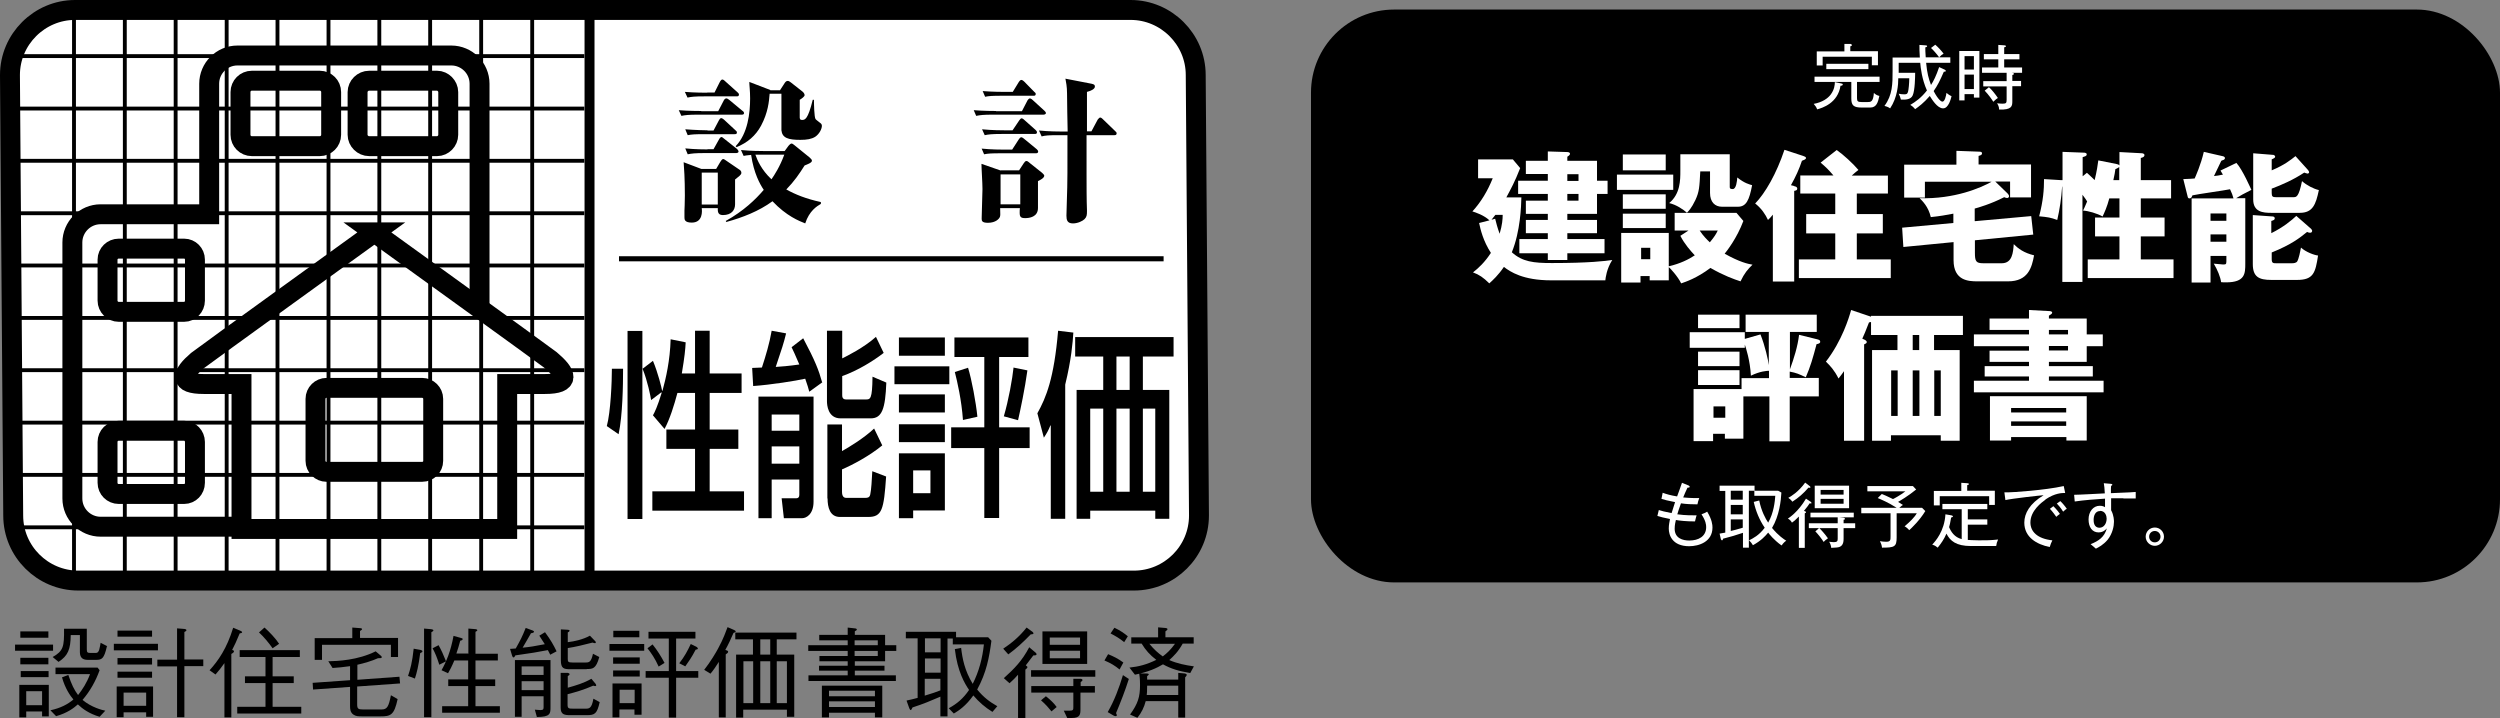 <?xml version="1.0" encoding="UTF-8"?><svg id="_レイヤー_2" xmlns="http://www.w3.org/2000/svg" viewBox="0 0 122.98 35.32"><rect x="0" y="0" width="122.98" height="35.32" fill="#808080" stroke="none"/><defs><style>.cls-1,.cls-2{stroke-width:.98px;}.cls-1,.cls-2,.cls-3,.cls-4,.cls-5{fill:none;stroke:#000;}.cls-6{fill:#000;}.cls-6,.cls-7{stroke-width:0px;}.cls-2,.cls-3{stroke-linecap:square;}.cls-3{stroke-width:.19px;}.cls-4{stroke-width:.25px;}.cls-7{fill:#fff;}.cls-5{stroke-width:.49px;}</style></defs><g id="_レイヤー_1-2"><rect class="cls-6" x="64.49" y=".47" width="58.49" height="28.18" rx="4.09" ry="4.09"/><path class="cls-7" d="M76.3,13.79c-1.38,0-2.01-.42-2.32-.66-.27.4-.55.66-.72.81-.29-.29-.5-.43-.8-.54.28-.22.58-.5.88-.96-.38-.59-.51-1.14-.58-1.47l.51-.13c-.28-.26-.68-.39-.84-.44.43-.47.75-1.01,1-1.63h-.72v-.93h1.71l.36.43c-.27.69-.45,1.01-.68,1.44h.74c-.01.43-.05,1.67-.47,2.7.52.47,1.07.53,1.97.53,1.83,0,2.64-.1,2.97-.15-.28.44-.33.89-.34,1h-2.66ZM73.55,10.76c.05.2.11.44.22.74.13-.44.15-.73.15-.93h-.36c-.05.06-.1.13-.19.24l.18-.05ZM76.14,10.52h-1.08v-.65h1.08v-.33h-1.46v-.65h1.46v-.33h-1.08v-.65h1.08v-.46l.96.03s.13,0,.13.08c0,.06-.04.09-.13.15v.2h1.46v.98h.52v.65h-.52v.98h-1.46v.3h1.46v.65h-1.46v.29h1.83v.7h-1.83v.33h-.96v-.33h-1.4v-.7h1.4v-.29h-1.08v-.65h1.08v-.3ZM77.1,8.57v.33h.55v-.33h-.55ZM77.1,9.54v.33h.55v-.33h-.55Z"/><path class="cls-7" d="M82.31,8.59v.75h-2.77v-.75h2.77ZM83.06,11.34h-.68v-.87h.61c-.19-.17-.53-.4-.88-.48.55-.45.55-1.13.55-1.59v-.81h2.43v1.61c0,.1.08.1.15.1.17,0,.21-.4.22-.57.36.29.6.34.73.38-.14.74-.29,1.06-.7,1.06h-.78c-.35,0-.59-.23-.59-.68v-1.06h-.48c-.04.78-.05,1-.24,1.41-.19.4-.34.55-.42.63h2.44l.34.4c-.32.85-.8,1.46-.92,1.61.75.42,1.14.5,1.37.54-.23.22-.4.42-.59.82-.31-.1-.82-.28-1.48-.66-.68.51-1.21.68-1.44.76-.16-.34-.57-.78-.61-.8v.65h-.94v-.21h-.45v.32h-.95v-2.44h2.34v1.64c.56-.13.98-.34,1.28-.54-.19-.2-.51-.56-.71-.96l.37-.24ZM81.94,7.6v.78h-2.11v-.78h2.11ZM81.94,9.56v.71h-2.11v-.71h2.11ZM81.94,10.51v.71h-2.11v-.71h2.11ZM80.73,12.19v.56h.45v-.56h-.45ZM83.61,11.34c.17.26.36.45.5.58.25-.3.31-.42.39-.58h-.89Z"/><path class="cls-7" d="M88.26,9.16c.06.01.15.03.15.12,0,.08-.06.09-.15.11v4.46h-1.05v-3.29c-.06.08-.18.21-.24.26-.12-.26-.31-.56-.63-.81.49-.5,1.05-1.47,1.44-2.64l.92.3c.08.03.14.05.14.1,0,.07-.1.1-.2.14-.14.42-.3.77-.54,1.2l.16.04ZM92.87,8.63v.89h-1.53v1.01h1.28v.95h-1.28v1.28h1.67v.92h-4.52v-.92h1.79v-1.28h-1.43v-.95h1.43v-1.01h-1.72v-.89h1.63c-.25-.29-.36-.4-.63-.63l.79-.62c.32.22.8.66,1.07.98-.13.1-.2.16-.33.28h1.76Z"/><path class="cls-7" d="M97.15,10.88l2.77-.25.1.91-2.87.28v.61c0,.42.05.52.41.52h.91c.52,0,.56-.53.59-.94.22.22.5.43,1,.55-.11.6-.29,1.28-1.28,1.28h-1.51c-.43,0-1.17-.03-1.17-1.04v-.89l-2.47.24-.06-.95,2.52-.23v-.46c-.37.07-.63.12-1.11.17-.12-.52-.42-.8-.55-.93,1.72.05,3.01-.51,3.54-.81h-3.28v.78h-1.02v-1.62h2.57v-.68l1.09.04c.07,0,.17,0,.17.08s-.06.1-.17.13v.42h2.58v1.62h-1.03v-.78h-.73l.6.58s.08.08.08.14c0,.05-.04.09-.09.09-.05,0-.08-.01-.15-.04-.66.34-1.3.52-1.45.56v.61Z"/><path class="cls-7" d="M104.15,8.08s.1.02.11.06v-.66l1.12.06s.11.01.11.09c0,.11-.15.13-.18.14v1.09h1.49v.9h-1.49v.94h1.17v.93h-1.17v1.13h1.61v.92h-4.22v-.92h1.56v-1.13h-1.2v-.93h1.2v-.94h-.5c-.11.42-.24.7-.33.89-.26-.15-.71-.28-.96-.29.05-.1.09-.19.2-.45-.06-.1-.08-.13-.23-.33v4.29h-.99v-4.69h-.01c-.04.59-.12,1.12-.24,1.64-.33-.12-.46-.14-.89-.18.2-.77.24-1.31.24-1.83l.82.05s.07,0,.09,0v-1.39l1.06.04s.13,0,.13.08c0,.09-.08.1-.2.14v.94l.21-.17c.22.2.29.27.38.36.11-.45.15-.75.18-.97l.95.19ZM104.26,8.21s-.11.08-.2.11c-.02.14-.04.29-.1.54h.29v-.65Z"/><path class="cls-7" d="M110.01,8.01c.31.34.71,1.27.74,1.33-.31.15-.61.32-.75.41h.45v3.21c0,.49,0,.93-.95.93-.09,0-.16,0-.24-.01-.03-.25-.18-.61-.36-.91.07,0,.39.04.45.04.13,0,.17,0,.17-.15v-.27h-.78v1.31h-.93v-4.14h2.06c-.04-.15-.08-.26-.17-.45-.29.06-1.59.24-1.85.3-.04.1-.06.15-.15.15-.06,0-.08-.05-.09-.11l-.21-.84c.33-.01.43-.02.56-.03.05-.12.3-.66.45-1.31l.96.22s.08.03.08.08-.03.08-.08.1c-.02,0-.05.02-.1.04-.06.12-.31.65-.36.75.13-.01.24-.03.44-.07-.04-.06-.06-.1-.12-.2l.79-.38ZM109.52,10.86v-.36h-.78v.36h.78ZM109.52,11.89v-.36h-.78v.36h.78ZM113.55,8.39s.04.05.04.08c0,.05-.05.07-.08.07-.03,0-.13-.04-.16-.05-.54.36-1.12.61-1.6.79v.22c0,.17.05.2.21.2h.86c.14,0,.26,0,.42-.79.24.21.57.38.83.44-.15.71-.3,1.12-.94,1.12h-1.4c-.41,0-.89-.04-.89-.66v-2.27l1,.08s.08.03.08.08c0,.06-.04.08-.17.14v.54c.64-.27.93-.51,1.17-.7l.64.71ZM113.69,11.26s.05.06.05.09c0,.04-.02.1-.1.1-.04,0-.09-.01-.15-.04-.36.29-.75.61-1.74,1.01v.33c0,.2.08.2.22.2h.78c.08,0,.21-.01.26-.1.07-.12.15-.5.18-.67.24.22.65.37.84.39-.13.84-.22,1.2-1.03,1.2h-1.27c-.61,0-.91-.15-.91-.78v-2.41l1,.07s.08.02.08.08c0,.08-.04.1-.17.14v.6c.59-.29,1.01-.64,1.23-.85l.72.63Z"/><path class="cls-7" d="M87.05,16.33h-1.18v-.85h3.5v.85h-1.32v1.84c.2-.55.38-1.12.45-1.7l.89.22c.08.02.15.04.15.12s-.08.1-.18.12c-.18.68-.3,1.1-.53,1.63-.33-.16-.47-.22-.79-.28v.31h1.43v.91h-1.43v2.21h-1v-2.21h-1.28v2.08h-.91v-.24h-.58v.36h-.96v-2.56h2.36v-.54h1.35v-.36c-.1,0-.44.02-.89.24-.04-.75-.25-1.39-.3-1.53v.16h-2.71v-.77h2.71v.33l.77-.22c.23.57.38,1.27.41,1.51v-1.62ZM85.57,15.48v.66h-2.04v-.66h2.04ZM85.57,17.3v.71h-2.04v-.71h2.04ZM85.57,18.21v.73h-2.04v-.73h2.04ZM84.87,20.55v-.56h-.58v.56h.58Z"/><path class="cls-7" d="M95.14,17.22h1.26v4.46h-.93v-.27h-2.45v.27h-.93v-4.46h1.25v-.74h-1.3v-.64s-.06.01-.1.02c-.18.46-.24.61-.33.8l.13.06s.09.05.09.1c0,.06-.04.08-.13.12v4.74h-.99v-3.42c-.1.15-.18.24-.27.36-.2-.4-.4-.62-.62-.83.79-1.02,1.14-2.17,1.24-2.54l.98.33v-.04h4.52v.94h-1.42v.74ZM93.03,20.46h.32v-2.24h-.32v2.24ZM94.41,16.48h-.32v.74h.32v-.74ZM94.09,18.22v2.24h.33v-2.24h-.33ZM95.15,18.22v2.24h.32v-2.24h-.32Z"/><path class="cls-7" d="M103.44,16.45v.58h-.79v.77h-1.86v.21h2.16v.51h-2.16v.21h2.69v.57h-6.38v-.57h2.71v-.21h-2.18v-.51h2.18v-.21h-1.94v-.55h1.94v-.22h-2.71v-.58h2.71v-.22h-1.94v-.56h1.94v-.42l.94.05c.1,0,.2.01.2.08,0,.05-.06.09-.16.15v.14h1.86v.78h.79ZM98.93,21.5v.17h-1.04v-2.18h4.76v2.18h-1v-.17h-2.71ZM101.64,20.29v-.22h-2.71v.22h2.71ZM101.64,20.95v-.22h-2.71v.22h2.71ZM101.73,16.45v-.22h-.94v.22h.94ZM100.79,17.02v.22h.94v-.22h-.94Z"/><path class="cls-7" d="M83.1,26.87c-.85,0-1.01-.56-1.01-.87,0-.2.04-.34.06-.47-.31-.06-.46-.1-.62-.15l.07-.29c.12.04.31.09.63.15.03-.1.08-.27.17-.54-.36-.07-.55-.12-.67-.16l.06-.3c.19.07.4.13.71.18.04-.11.21-.57.24-.67l.32.13s.06.03.06.06c0,.05-.05.05-.11.05-.1.21-.14.31-.21.48.4.04.68.03.79.03-.04.1-.07.21-.09.31-.26,0-.55-.01-.81-.05-.1.28-.15.43-.18.54.1.01.39.06.95.05-.01.05-.04.1-.08.3-.44,0-.78-.04-.94-.07-.02.09-.06.24-.06.43,0,.47.4.58.72.58.45,0,.83-.2.83-.66,0-.12-.02-.31-.23-.63.11-.04.2-.08.28-.13.24.4.26.65.26.78,0,.7-.66.92-1.15.92Z"/><path class="cls-7" d="M87.62,26.82c-.37-.27-.58-.54-.64-.62-.15.18-.35.4-.75.62-.06-.1-.1-.15-.19-.24.18-.09.49-.24.77-.62-.26-.38-.44-.82-.54-1.27l.27-.07c.1.51.31.9.44,1.09.28-.49.33-1.05.35-1.32h-1.03v-.25h-.27v2.8h-.29v-.73c-.38.13-.56.18-.98.29,0,.04-.02.08-.05.08s-.05-.04-.06-.07l-.06-.26c.18-.03.23-.04.28-.05v-2.05h-.28v-.26h1.72v.25h1.16l.16.09c-.02.39-.1,1.14-.46,1.74.32.39.59.56.7.63-.05.03-.12.08-.23.23ZM85.73,24.14h-.59v.44h.59v-.44ZM85.73,24.84h-.59v.46h.59v-.46ZM85.73,25.55h-.59v.57c.11-.02.31-.08.59-.16v-.42Z"/><path class="cls-7" d="M89.06,24.76s-.02,0-.04,0c-.09.14-.11.16-.28.37.09.03.1.04.1.07,0,.02-.01.03-.06.05v1.7h-.29v-1.54c-.18.18-.26.25-.34.3-.06-.1-.1-.14-.2-.2.06-.04.5-.32.89-.98l.24.16s.03.03.03.05c0,.03-.03.03-.04.03ZM89.01,23.99s-.03,0-.05,0c-.25.29-.48.49-.79.69-.07-.1-.17-.17-.2-.19.13-.07.5-.29.83-.75l.22.17s.04.03.04.06c0,.02-.03.03-.05.03ZM90.69,25.99v.49c0,.12,0,.34-.19.42q-.08.04-.42.05c0-.08-.04-.21-.1-.3.04,0,.14.02.23.02.17,0,.19-.06.19-.17v-.52h-.9s.24.24.42.5c-.12.08-.18.14-.21.18-.1-.16-.28-.39-.41-.52l.18-.16h-.5v-.24h1.42v-.29h-1.34v-.23h2.13v.23h-.7l.2.02s.07.02.07.05c0,.04-.04.04-.07.05v.17h.57v.24h-.57ZM89.27,25v-1.11h1.69v1.11h-1.69ZM90.69,24.1h-1.13v.23h1.13v-.23ZM90.69,24.54h-1.13v.24h1.13v-.24Z"/><path class="cls-7" d="M94.55,24.98l.16.16c-.27.45-.67.83-.79.94-.06-.07-.15-.15-.23-.19.25-.21.48-.43.6-.64h-.99v1.19c0,.46-.11.5-.72.5-.01-.11-.05-.22-.1-.32.1.02.2.03.31.03.21,0,.21-.09.21-.27v-1.13h-1.44v-.27h1.74c-.42-.27-.79-.42-.93-.48l.2-.2c.08.03.29.12.55.25.05-.02.38-.2.61-.38h-1.87v-.26h2.24l.16.17c-.42.34-.77.54-.89.61.16.1.19.12.24.15-.03.02-.1.06-.18.14h1.13Z"/><path class="cls-7" d="M98.17,26.86h-1.22c-.72,0-1.02-.25-1.2-.61-.12.28-.26.48-.43.69-.1-.08-.13-.1-.27-.15.16-.17.6-.66.65-1.49l.29.05s.08.02.08.05-.03.04-.09.06c-.05.28-.07.38-.1.47.09.22.26.5.62.59v-1.47h-.95v-.26h2.21v.26h-.96v.5h.96v.26h-.96v.75c.1,0,.23.02.54.02.38,0,.57,0,.95-.04-.06.13-.08.21-.09.31ZM97.85,24.86v-.45h-2.43v.45h-.29v-.71h1.35v-.4l.29.02s.09.01.09.04c0,.02-.02.03-.09.06v.27h1.36v.7h-.29Z"/><path class="cls-7" d="M100.62,24.58c-.18.13-.74.54-.74,1.12,0,.45.34.8,1.08.88-.06.12-.09.2-.13.33-.64-.13-1.25-.48-1.25-1.2,0-.46.27-.94.95-1.35-.09,0-1.6.17-1.88.24l-.05-.38c.07,0,.11,0,.18,0,.2,0,1.8-.1,2.74-.31l.07.34c-.15,0-.5,0-.97.32ZM101.15,25.42c-.06-.08-.16-.23-.31-.39l.17-.13s.21.21.32.38c-.08.05-.15.12-.17.14ZM101.49,25.17c-.12-.2-.24-.32-.31-.4l.17-.12c.1.09.25.27.32.38-.04.02-.08.04-.18.14Z"/><path class="cls-7" d="M104.46,24.51c-.21,0-.41,0-.61,0,0,.24,0,.45,0,.59.14.25.14.52.14.57,0,.21-.07.58-.31.88-.21.25-.44.37-.58.44-.06-.06-.19-.16-.26-.22.4-.16.68-.35.8-.78-.06.07-.18.2-.41.2-.31,0-.49-.26-.49-.64s.23-.67.55-.67c.14,0,.21.04.26.07,0-.07,0-.32,0-.42-.4.02-1.1.08-1.49.14l-.03-.33c.24,0,1.29-.06,1.51-.07-.02-.28-.02-.34-.05-.5l.34.03s.08,0,.08.05c0,.02-.04.04-.06.05-.01.1-.01.12-.01.36,1.02-.04,1.13-.05,1.22-.06,0,.08,0,.21,0,.32-.12,0-.33,0-.61,0ZM103.3,25.14c-.23,0-.31.23-.31.43,0,.08,0,.39.29.39.2,0,.35-.19.35-.45,0-.12-.06-.38-.33-.38Z"/><path class="cls-7" d="M106,26.85c-.24,0-.45-.2-.45-.45s.2-.45.45-.45.45.2.45.45-.21.45-.45.45ZM106,26.12c-.16,0-.28.12-.28.28s.12.28.28.28.28-.13.28-.28-.12-.28-.28-.28Z"/><path class="cls-7" d="M90.54,4.21c-.13.87-.9,1.1-1.15,1.17-.04-.11-.09-.18-.17-.27.43-.08.69-.27.83-.45.19-.25.21-.49.21-.62l.29.06c.07.01.1.02.1.06,0,.05-.08.06-.1.06ZM92.02,5.29h-.44c-.39,0-.51-.1-.51-.44v-.82h-1.81v-.26h3.2v.26h-1.11v.8c0,.15.04.19.23.19h.29c.15,0,.28,0,.31-.45.07.07.15.12.27.15-.07.32-.14.57-.45.57ZM92.08,3.22v-.43h-2.42v.43h-.29v-.69h1.36v-.37h.3s.07.02.07.06c0,.03-.04.05-.08.06v.24h1.36v.69h-.29ZM89.84,3.4v-.26h2.07v.26h-2.07Z"/><path class="cls-7" d="M95.58,5.33c-.28,0-.55-.45-.65-.61-.3.35-.55.53-.72.65-.03-.03-.1-.13-.24-.21.26-.15.55-.36.82-.71-.25-.56-.31-1.12-.33-1.36h-1.06c0,.06,0,.45,0,.49h.81c0,.19-.01.87-.12,1.11-.09.21-.35.22-.58.21-.02-.09-.07-.22-.11-.29.09.02.18.03.27.03.11,0,.16-.01.19-.13.03-.1.06-.43.06-.66h-.54c0,.31-.04.94-.4,1.48-.04-.03-.12-.08-.28-.12.4-.54.4-1.09.4-1.73v-.65h1.34c-.02-.26-.02-.47-.02-.62l.3.02s.08,0,.08.04-.05.05-.09.06c0,.1,0,.25.02.49h1.21v.27h-1.19c.05.52.12.77.24,1.09.12-.18.26-.46.4-.88l.28.13s.05.03.05.06c0,.03-.05.04-.1.04-.19.44-.31.68-.5.95.23.44.38.52.43.52.12,0,.18-.28.2-.43.09.07.15.12.25.16-.03.13-.15.6-.41.6ZM95.39,2.82c-.12-.17-.3-.37-.4-.46l.21-.16c.13.11.29.28.41.44-.06.03-.15.1-.22.18Z"/><path class="cls-7" d="M97.1,4.8v-.17h-.46v.31h-.26v-2.43h.99v2.29h-.26ZM97.1,2.76h-.46v.66h.46v-.66ZM97.1,3.67h-.46v.71h.46v-.71ZM98.78,3.56l.24.03s.05.01.05.04c0,.04-.06.06-.08.06v.29h.43v.26h-.43v.74c0,.24-.02.43-.65.41,0-.15-.06-.24-.1-.31.08.01.18.02.26.02.18,0,.21-.03.21-.19v-.66h-1.15v-.26h1.15v-.41h-1.21v-.26h.8v-.4h-.71v-.26h.71v-.45l.31.02s.07.01.07.04-.03.04-.09.06v.33h.75v.26h-.75v.4h.88v.26h-.68ZM98.05,5c-.04-.07-.23-.35-.42-.54l.21-.17c.14.12.32.35.44.53-.05.03-.11.07-.23.19Z"/><path class="cls-7" d="M55.78,28.56c1.76,0,3.2-1.43,3.2-3.2l-.16-21.67c0-1.76-1.45-3.2-3.2-3.2H3.69C1.94.49.49,1.93.49,3.69l.16,21.67c0,1.77,1.45,3.2,3.2,3.2h51.93Z"/><path class="cls-1" d="M18.42,11.43s-8.53,6.16-8.71,6.31c-.77.66-.93,1.15.31,1.15h1.86v7.13h13.07v-7.13h1.86c1.27,0,1.07-.51.26-1.19-.17-.14-8.66-6.27-8.66-6.27Z"/><path class="cls-2" d="M55.78,28.56c1.76,0,3.2-1.43,3.2-3.2l-.16-21.67c0-1.76-1.45-3.2-3.2-3.2H3.69C1.94.49.49,1.93.49,3.69l.16,21.67c0,1.77,1.45,3.2,3.2,3.2h51.93Z"/><line class="cls-5" x1="29" y1=".51" x2="29" y2="28.67"/><path class="cls-3" d="M26.18.51v28.16M23.67.51v28.16M21.16.51v28.16M18.66.51v28.16M16.16.51v28.16M13.65.51v28.16M11.15.51v28.16M8.64.51v28.16M6.14.51v28.16M3.64.51v28.16M.51,2.76h28.14M.51,5.34h28.14M.51,7.91h28.14M.51,10.49h28.14M.51,13.06h28.14M.51,15.64h28.14M.51,18.21h28.14M.51,20.79h28.14M.51,23.36h28.14M.51,25.94h28.14"/><path class="cls-6" d="M34.52,8.49h.79v1.57h-.79v-1.57ZM36.58,7.67c.08-.02.16-.03.37-.05.13.91.44,1.45.62,1.72-.4.47-.99,1.04-1.87,1.53l.03.05c.8-.22,1.6-.53,2.27-1.02.69.73,1.31.97,1.61,1.09.2-.62.58-.85.77-.96v-.09c-.73-.16-1.25-.37-1.7-.62.39-.4.65-.78.9-1.18.12-.05.36-.13.36-.23,0-.06-.04-.09-.11-.16l-.74-.6s-.11-.09-.14-.09c-.07,0-.12.07-.16.11l-.19.26h-1.06c-.07,0-.62,0-1.09-.05l.13.29ZM38.58,7.61c-.21.58-.49,1.01-.63,1.21-.5-.47-.7-.95-.79-1.21h1.42ZM34.5,8.31l-.87-.33c.02.26.06.8.06,1.64,0,.43-.02.63-.02.74,0,.15,0,.23,0,.33s0,.26.36.26c.55,0,.51-.57.49-.71h.79c0,.13-.02.34.25.34.43,0,.6-.25.6-.53v-1.22c.1-.08.19-.16.22-.18.06-.06.09-.09.09-.15,0-.08-.05-.13-.12-.17l-.63-.43c-.05-.04-.12-.08-.14-.08-.06,0-.11.09-.15.15l-.2.34h-.73ZM37.9,4.43l-1.04-.4c0,.17.04.43.04.81,0,.71-.11,1.73-.71,2.35l.04.05c.54-.22.94-.56,1.21-1.06.34-.64.39-1.18.42-1.57h.58c0,.2,0,1.73,0,1.8.04.38.34.47.93.47.33,0,.55-.04.73-.15.22-.15.33-.4.33-.54,0-.06-.03-.11-.08-.14-.03-.03-.2-.15-.23-.19-.07-.09-.08-.78-.08-.95h-.06c-.24.99-.39.99-.53.99-.08,0-.1-.03-.11-.11v-.88c.1-.06.24-.16.24-.23,0-.07-.06-.14-.11-.18l-.56-.44s-.1-.08-.15-.08c-.08,0-.11.04-.15.09l-.24.37h-.49ZM34.79,4.56c-.08,0-.62,0-1.1-.04l.13.28c.19-.04.35-.06.83-.06h1.59c.06,0,.11-.01.11-.09,0-.04-.02-.06-.07-.11l-.57-.51c-.05-.04-.11-.12-.18-.12-.05,0-.1.08-.14.16l-.24.48h-.36ZM34.49,5.46c-.08,0-.62,0-1.1-.04l.13.28c.19-.04.36-.06.83-.06h2.13c.05,0,.12,0,.12-.08,0-.04-.04-.09-.08-.11l-.65-.54c-.07-.05-.1-.07-.14-.07-.05,0-.09.04-.12.09l-.28.54h-.83ZM34.81,6.41c-.08,0-.61-.01-1.1-.05l.12.29c.2-.04.36-.05.83-.05h1.48c.06,0,.11-.01.11-.08,0-.05-.02-.07-.08-.12l-.55-.51s-.09-.08-.14-.08c-.05,0-.09.06-.11.1l-.27.51h-.3ZM34.81,7.35c-.08,0-.61,0-1.1-.05l.12.29c.2-.04.36-.06.83-.06h1.56s.11,0,.11-.08c0-.04-.04-.08-.07-.12l-.63-.5c-.08-.06-.1-.09-.14-.09-.03,0-.08.04-.11.1l-.28.5h-.3"/><path class="cls-6" d="M48.99,5.46c-.07,0-.61,0-1.09-.04l.12.28c.2-.04.36-.06.83-.06h2.48s.12,0,.12-.08c0-.04-.04-.08-.07-.11l-.58-.53s-.08-.08-.14-.08c-.04,0-.09.06-.11.09l-.28.54h-1.27ZM49.23,8.39l-.95-.33c0,.24.05.93.05,1.24,0,.21-.04,1.22-.04,1.45,0,.11.01.21.31.21.38,0,.56-.2.59-.3.02-.07.02-.1.01-.42h.97c-.01.08-.01.15-.01.23,0,.21.07.26.27.26s.63-.05.63-.5c0-.05,0-.32,0-.38,0-.19,0-.27,0-.94.1-.05.31-.15.31-.27,0-.04-.07-.1-.11-.14l-.59-.47c-.09-.08-.13-.11-.18-.11-.05,0-.09.05-.13.11l-.23.35h-.91ZM49.22,8.58h.97v1.47h-.97v-1.47ZM53.47,6.47v-1.95c.16-.04.39-.13.39-.26,0-.09-.04-.11-.16-.14l-1.29-.25c.03.16.08.39.08.73,0,.27.02,1.57.03,1.87h-.31c-.08,0-.62,0-1.1-.05l.13.29c.19-.05.35-.06.83-.06h.44c0,1.95,0,2.16-.01,2.56,0,.2-.04,1.18-.04,1.4,0,.21.04.38.32.38.24,0,.48-.12.57-.21.11-.11.12-.21.12-.38v-.06c-.02-.5-.02-1.23-.02-1.74v-1.95h1.36c.06,0,.12-.01.12-.09,0-.04-.02-.07-.07-.11l-.6-.58s-.08-.09-.14-.09c-.04,0-.09.07-.12.1l-.31.58h-.25ZM49.43,4.52c-.07,0-.61,0-1.09-.04l.12.28c.19-.04.36-.05.83-.05h1.54c.06,0,.12,0,.12-.09,0-.04-.03-.07-.08-.11l-.49-.5s-.08-.08-.14-.08c-.05,0-.11.08-.12.1l-.3.49h-.42ZM49.4,6.41c-.07,0-.61,0-1.09-.05l.13.29c.19-.04.36-.06.83-.06h1.62c.05,0,.12,0,.12-.08,0-.05-.03-.08-.07-.12l-.54-.48s-.09-.09-.14-.09-.08.05-.12.1l-.33.49h-.41ZM49.38,7.36c-.08,0-.62,0-1.09-.05l.12.28c.2-.04.36-.05.83-.05h1.71c.06,0,.12-.01.12-.09,0-.05-.06-.09-.07-.11l-.62-.51s-.09-.08-.14-.08c-.06,0-.1.08-.12.1l-.33.51h-.42"/><path class="cls-6" d="M33.32,19.34c-.15.57-.37,1.28-.63,1.76l-.57-.67c.08-.14.22-.42.43-1.11l-.02-.02-.5.38c-.03-.19-.17-.92-.42-1.54l.51-.39c.25.6.42,1.3.45,1.47h.02c.17-.62.37-1.49.4-2.53l.74.15c-.02.37-.05.69-.19,1.53h.65v-2.1h.72v2.1h1.57v.96h-1.57v1.8h1.41v.95h-1.41v2.09h1.69v.95h-4.51v-.95h2.1v-2.09h-1.41v-.95h1.41v-1.8h-.86ZM30.87,16.28h.73v9.25h-.73v-9.25ZM30.65,18.15c0,.79-.02,2.28-.22,3.21l-.58-.4c.19-.69.25-2.19.25-2.82h.55"/><path class="cls-6" d="M37.96,20.39h1.36v.8h-1.36v-.8ZM37.29,25.49h.67v-1.9h1.36v.76c0,.12-.07.16-.14.16h-.73l.11.98h.91c.17,0,.55-.17.55-.81v-5.17h-2.71v5.98ZM37.96,21.96h1.36v.85h-1.36v-.85ZM40.68,16.27v3.47c0,.17.04.84.67.84h1.48c.56,0,.72-.47.77-1.76l-.68-.29c-.01,1.12-.11,1.12-.33,1.12h-.97c-.19,0-.19-.15-.19-.23v-.92c.77-.27,1.55-.76,2.04-1.14l-.38-.79c-.6.54-1.44.95-1.66,1.06v-1.36h-.75ZM40.71,24.52c0,.43.11.91.61.91h1.39c.68,0,.77-.36.88-1.99l-.68-.26c-.02.4-.05.92-.1,1.14-.03.16-.14.17-.23.17h-.96c-.1,0-.2-.06-.2-.3v-1.1c.52-.22,1.36-.67,1.98-1.18l-.4-.83c-.48.46-1.27.94-1.58,1.11v-1.31h-.72v3.64ZM40.44,18.8c-.16-.58-.34-1.05-.93-2.16l-.57.44c.1.21.15.31.38.85-.48.07-.96.11-1.16.12.31-.92.39-1.16.51-1.65l-.71-.13c-.11.63-.29,1.23-.48,1.81l-.48.02.05.89c.87-.06,2.12-.26,2.56-.36.12.34.15.45.2.64l.65-.47"/><path class="cls-6" d="M49.86,18.07c-.06.57-.24,1.59-.48,2.41l.7.19c.11-.48.34-1.56.46-2.45l-.69-.14ZM46.95,17.56h1.47v3.46h-1.63v1.02h1.63v3.44h.73v-3.44h1.5v-1.02h-1.5v-3.46h1.44v-.96h-3.64v.96ZM44.22,17.5h2.26v-.9h-2.26v.9ZM44.22,25.49h.7v-.38h1.56s0-2.81,0-2.81h-2.26v3.19ZM44.92,23.14h.85v1.12h-.85v-1.12ZM44,18.9h2.7v-.88h-2.7s0,.88,0,.88ZM46.97,18.3c.12.47.33,1.37.4,2.36l.71-.16c-.07-.7-.28-1.83-.46-2.41l-.65.21ZM44.22,20.29h2.26v-.89h-2.26v.89ZM44.22,21.75h2.26v-.88h-2.26v.88Z"/><path class="cls-6" d="M54.92,20.1h.65v4.09h-.65v-4.09ZM52.89,16.58v.96h1.38v1.64h-1.31v6.34h.67v-.4h3.2v.4h.69v-6.34h-1.3v-1.64h1.51v-.96h-4.84ZM54.92,17.54h.65v1.64h-.65v-1.64ZM53.63,20.1h.64v4.09h-.64v-4.09ZM56.22,20.1h.61v4.09h-.61v-4.09ZM51.69,25.52h.71v-6.6c.3-1.23.37-2.07.4-2.56l-.75-.09c-.2,2.35-.59,3.29-1.02,4.06l.32,1.2c.15-.23.22-.35.32-.6h.02v4.58"/><path class="cls-1" d="M12.39,3.97h3.34c.31,0,.56.25.56.56v2.1c0,.31-.25.56-.56.56h-3.34c-.31,0-.56-.25-.56-.56v-2.1c0-.31.25-.56.56-.56Z"/><path class="cls-1" d="M9.06,15.34c.29,0,.53-.25.53-.55v-2.02c0-.3-.24-.54-.53-.54h-3.22c-.3,0-.55.24-.55.54v2.02c0,.3.25.55.55.55h3.22Z"/><path class="cls-1" d="M9.06,24.3c.29,0,.53-.24.53-.55v-2.01c0-.3-.24-.55-.53-.55h-3.22c-.3,0-.55.24-.55.55v2.01c0,.31.25.55.55.55h3.22Z"/><path class="cls-1" d="M21.5,7.19c.3,0,.55-.26.55-.56v-2.1c0-.3-.26-.56-.55-.56h-3.34c-.31,0-.57.26-.57.56v2.1c0,.3.26.56.57.56h3.34Z"/><path class="cls-1" d="M20.77,23.21c.3,0,.54-.24.54-.54v-3.05c0-.3-.25-.54-.54-.54h-4.71c-.29,0-.54.24-.54.54v3.05c0,.3.25.54.54.54h4.71Z"/><line class="cls-4" x1="30.45" y1="12.73" x2="57.24" y2="12.73"/><path class="cls-1" d="M23.59,15.29V4.12c0-.77-.63-1.39-1.39-1.39h-10.52c-.77,0-1.39.63-1.39,1.39v6.42h-5.34c-.77,0-1.39.63-1.39,1.39v12.59c0,.77.63,1.39,1.39,1.39h6.73"/><path class="cls-6" d="M.74,31.71h1.87v.3H.74v-.3ZM1.28,35.29h-.33v-1.6h1.45v1.55h-.33v-.24h-.78v.29ZM1,31.37v-.31h1.38v.31h-1.38ZM1,32.36h1.38v.32h-1.38v-.32ZM1.02,33.01h1.37v.3h-1.37v-.3ZM2.07,34h-.78v.69h.78v-.69ZM2.74,32.84h2.06l.1.13c-.19.53-.47,1.03-.84,1.46.44.37.97.5,1.12.53l-.28.3c-.51-.15-.84-.39-1.07-.61-.2.18-.51.42-1.07.58l-.28-.29c.51-.11.86-.3,1.13-.53-.16-.19-.41-.55-.56-1.09l.31-.12c.17.49.28.72.48.99.22-.28.42-.58.59-1.03h-1.7v-.32ZM5.26,31.79c-.14.62-.25.67-.54.67h-.4c-.21,0-.39-.07-.39-.38v-.84h-.45c-.01.7-.13,1.01-.6,1.32l-.29-.24c.53-.3.57-.51.56-1.39h1.12v1.01c0,.15.03.18.18.18h.27c.09,0,.13-.07.16-.16.03-.1.06-.28.07-.34l.33.17Z"/><path class="cls-6" d="M5.6,31.99v-.32h2.17v.32h-2.17ZM7.19,35.26v-.22h-1.11v.24h-.34v-1.51h1.79v1.49h-.34ZM5.78,31.32v-.3h1.7v.3h-1.7ZM5.78,32.69v-.32h1.7v.32h-1.7ZM5.78,33.34v-.3h1.7v.3h-1.7ZM7.19,34.07h-1.11v.65h1.11v-.65ZM9.07,32.78v2.5h-.36v-2.5h-.97v-.33h.97v-1.54l.37.03s.09.01.09.06c0,.04-.03.05-.1.09v1.35h.93v.33h-.93Z"/><path class="cls-6" d="M10.31,32.97c.42-.46.85-1.07,1.16-2.09l.38.16s.06.03.06.06c0,.03-.04.05-.12.06-.19.45-.22.52-.37.81.05.02.09.03.09.07,0,.04-.04.08-.13.13v3.12h-.34v-2.67c-.16.23-.29.39-.44.56l-.28-.2ZM14.74,32.32h-1.33v.95h1.04v.33h-1.04v1.17h1.41v.33h-3.15v-.33h1.39v-1.17h-1.01v-.33h1.01v-.95h-1.27v-.34h2.96v.34ZM13.01,30.87c.24.21.56.55.72.8l-.32.22c-.18-.26-.45-.58-.67-.78l.27-.24Z"/><path class="cls-6" d="M17.57,33.77v.88c0,.21.05.25.28.25h.92c.27,0,.35-.13.46-.7l.33.19c-.17.79-.34.85-.85.85h-.89c-.19,0-.31,0-.44-.09-.15-.11-.16-.27-.16-.42v-.94l-1.82.13-.02-.33,1.84-.13v-.69c-.36.05-.56.07-.86.09l-.21-.33c.46-.01,1.45-.05,2.33-.49l.26.22s.04.03.04.07c0,.05-.08.05-.19.05-.28.13-.69.25-1.01.32v.74l2.07-.15.03.33-2.1.15ZM19.23,32.33v-.61h-3.39v.74h-.36v-1.07h1.85v-.52l.39.03s.09,0,.09.05c0,.02-.01.03-.1.09v.34h1.87v.94h-.36Z"/><path class="cls-6" d="M20.07,33.26c.11-.33.21-.67.28-1.35l.33.06s.1.02.1.07c0,.02,0,.04-.11.09-.08.64-.17.97-.26,1.25l-.34-.13ZM20.86,30.92l.34.03s.12.01.12.06c0,.04-.06.06-.1.09v4.18h-.36v-4.36ZM21.57,31.73c.14.25.24.47.37.8l-.33.17c-.11-.35-.2-.57-.33-.81l.29-.15ZM23.04,32.16v-1.24l.36.03s.08.01.08.05c0,.03-.03.05-.09.08v1.08h1.1v.33h-1.1v.93h.97v.33h-.97v.99h1.2v.32h-2.84v-.32h1.28v-.99h-.98v-.33h.98v-.93h-.68c-.14.33-.21.45-.31.63l-.32-.15c.24-.43.45-.93.59-1.69l.36.1c.06.02.09.02.09.06,0,.05-.07.07-.12.08-.08.29-.11.4-.19.63h.57Z"/><path class="cls-6" d="M27.07,32.21c-.03-.05-.07-.14-.12-.23-.45.09-.88.16-1.6.26-.03.06-.05.1-.09.1-.02,0-.04-.01-.07-.09l-.1-.33c.14-.01.2-.01.28-.02.24-.43.31-.56.49-1.01l.33.12s.08.03.08.06c0,.05-.07.07-.15.08-.09.17-.28.48-.41.71.33-.03.58-.07,1.09-.17-.14-.22-.21-.33-.27-.42l.28-.17c.28.38.42.63.57.94l-.3.16ZM26.41,35.27l-.1-.36c.16.01.21.02.28.02.15,0,.15-.06.15-.16v-.52h-1.08v1.01h-.33v-2.79h1.75v2.31c0,.32,0,.49-.67.49ZM26.74,32.78h-1.08v.42h1.08v-.42ZM26.74,33.51h-1.08v.44h1.08v-.44ZM28.87,32.92h-.83c-.31,0-.45-.04-.45-.44v-1.52l.35.02s.08.01.08.04c0,.04-.06.08-.09.09v.48c.34-.04.77-.14,1.09-.32l.26.27s.03.03.03.06c0,.03-.03.04-.04.04-.03,0-.1-.02-.12-.03-.46.12-.84.21-1.22.27v.52c0,.15.01.19.23.19h.65c.17,0,.27-.02.36-.43l.31.16c-.16.59-.33.59-.62.59ZM28.87,35.18h-.82c-.28,0-.47-.03-.47-.36v-1.72h.35s.09.02.09.06c0,.04-.04.07-.09.1v.57c.4-.11.8-.23,1.16-.44l.21.25s.03.05.03.07c0,.04-.04.04-.05.04-.01,0-.03,0-.1-.02-.48.21-.87.32-1.26.42v.53c0,.18.08.18.27.18h.62c.16,0,.3,0,.38-.49l.31.17c-.13.57-.24.64-.63.64Z"/><path class="cls-6" d="M31.69,31.68v.33h-1.71v-.33h1.71ZM30.14,33.62h1.42v1.54h-.35v-.26h-.74v.39h-.34v-1.67ZM31.45,31.03v.32h-1.28v-.32h1.28ZM31.47,32.65h-1.31v-.31h1.31v.31ZM31.47,33.28h-1.31v-.3h1.31v.3ZM31.22,34.59v-.66h-.74v.66h.74ZM32.9,33.34h-1.14v-.33h1.14v-1.6h-1v-.33h2.31v.33h-.95v1.6h1.09v.33h-1.09v1.96h-.36v-1.96ZM32.1,31.7c.24.3.41.57.59.91l-.29.18c-.18-.4-.36-.66-.55-.9l.25-.19ZM33.42,32.62c.25-.32.39-.58.56-.94l.3.15s.05.05.05.07c0,.04-.05.05-.11.06-.19.37-.36.61-.51.82l-.29-.15Z"/><path class="cls-6" d="M36.08,31.14c-.12.28-.25.56-.4.83.06.02.14.04.14.09,0,.05-.07.1-.12.13v3.1h-.34v-2.73c-.14.22-.25.39-.41.58l-.31-.19c.31-.39.59-.87.68-1.04.27-.49.4-.88.47-1.06l.34.15s.06.03.06.06c0,.03-.03.05-.12.08ZM38.21,31.45v.75h.86v3.06h-.36v-.35h-2.15v.39h-.35v-3.1h.83v-.75h-.87v-.33h3.01v.33h-.98ZM37.05,32.53h-.48v2.06h.48v-2.06ZM37.89,31.45h-.49v.75h.49v-.75ZM37.89,32.53h-.49v2.06h.49v-2.06ZM38.71,32.53h-.5v2.06h.5v-2.06Z"/><path class="cls-6" d="M41.69,30.87l.35.04s.11,0,.11.06c0,.04-.08.07-.1.08v.18h1.49v.51h.55v.28h-.55v.51h-1.49v.22h1.46v.24h-1.46v.23h2.02v.28h-4.3v-.28h1.93v-.23h-1.41v-.24h1.41v-.22h-1.39v-.26h1.39v-.25h-1.94v-.28h1.94v-.24h-1.4v-.27h1.4v-.36ZM43.4,35.29h-.36v-.23h-2.26v.23h-.35v-1.56h2.97v1.56ZM43.04,33.98h-2.26v.27h2.26v-.27ZM43.04,34.5h-2.26v.28h2.26v-.28ZM43.18,31.74v-.24h-1.14v.24h1.14ZM43.18,32.27v-.25h-1.14v.25h1.14Z"/><path class="cls-6" d="M44.6,34.46c.2-.04.31-.07.54-.13v-2.93h-.58v-.32h2.47v.27h1.58l.16.17c-.11.83-.24,1.55-.7,2.4.32.39.62.61.99.82l-.24.28c-.36-.22-.67-.49-.94-.81-.37.52-.72.75-.96.89l-.25-.26c.39-.21.71-.47,1-.9-.21-.31-.57-.9-.7-2.01l.31-.06c.06.52.17,1.11.57,1.77.31-.61.48-1.27.55-1.94h-1.53v-.29h-.26v3.83h-.35v-.97c-.54.23-.79.34-1.37.53-.04.07-.06.13-.09.13-.03,0-.05-.05-.07-.09l-.13-.36ZM46.27,31.4h-.77v.69h.77v-.69ZM46.27,32.39h-.77v.7h.77v-.7ZM45.49,34.22c.38-.11.56-.18.77-.26v-.57h-.77v.83Z"/><path class="cls-6" d="M50.69,31.22c-.34.35-.69.68-1.09.97l-.25-.28c.39-.26.79-.58,1.15-1.04l.29.21s.05.05.05.07c0,.05-.06.05-.15.06ZM50.84,32.23c-.11.14-.15.2-.38.5.07.05.08.06.08.09,0,.04-.03.06-.1.12v2.39h-.36v-2.14c-.15.17-.24.26-.42.42l-.28-.25c.52-.47.89-.84,1.25-1.52l.32.27s.04.04.04.07c0,.07-.1.06-.16.06ZM50.72,33.29v-.32h3.16v.32h-3.16ZM53.15,34.08v.79c0,.27-.01.45-.43.45h-.22l-.17-.36c.05,0,.14,0,.26,0,.21,0,.21-.04.21-.19v-.7h-2.07v-.32h2.07v-.36h.37s.08.01.08.06-.05.07-.09.1v.2h.7v.32h-.7ZM51.73,35c-.14-.17-.28-.34-.52-.55l.24-.2c.19.15.39.33.53.53l-.25.21ZM51.28,32.66v-1.6h2.2v1.6h-2.2ZM53.13,31.36h-1.49v.36h1.49v-.36ZM53.13,32.01h-1.49v.37h1.49v-.37Z"/><path class="cls-6" d="M55.07,32.93c-.22-.18-.41-.3-.74-.44l.18-.31c.29.12.49.22.75.41l-.19.35ZM54.9,35.08s.04.07.04.1c0,.04-.04.05-.06.05-.04,0-.08-.02-.1-.03l-.29-.17c.33-.57.56-1.19.75-1.82l.29.19c-.18.57-.4,1.13-.63,1.68ZM55.3,31.59c-.21-.18-.44-.31-.67-.43l.19-.28c.3.14.49.28.66.42l-.18.29ZM58.56,33.11c-.59-.1-.95-.21-1.35-.43-.32.19-.71.37-1.38.51l-.27-.35c.47-.05.85-.15,1.32-.38-.32-.25-.52-.47-.72-.8h-.51v-.31h1.32v-.49l.34.03s.12,0,.12.06c0,.03-.01.04-.1.11v.29h1.39v.31h-.54c-.22.4-.45.62-.66.81.38.17.79.25,1.21.31l-.18.33ZM58.3,33.32v1.98h-.34v-.81h-1.6c-.08.31-.21.57-.41.82l-.36-.16c.39-.54.49-.87.49-1.45,0-.28-.02-.47-.04-.57h.37s.1,0,.1.04c0,.04-.06.07-.08.09,0,.02,0,.11,0,.17h1.53v-.33l.33.03s.09.03.09.06c0,.05-.06.11-.08.13ZM57.96,33.73h-1.53c0,.28-.01.39-.02.46h1.55v-.46ZM56.54,31.67c.23.28.42.45.66.62.22-.17.38-.32.6-.62h-1.26Z"/></g></svg>